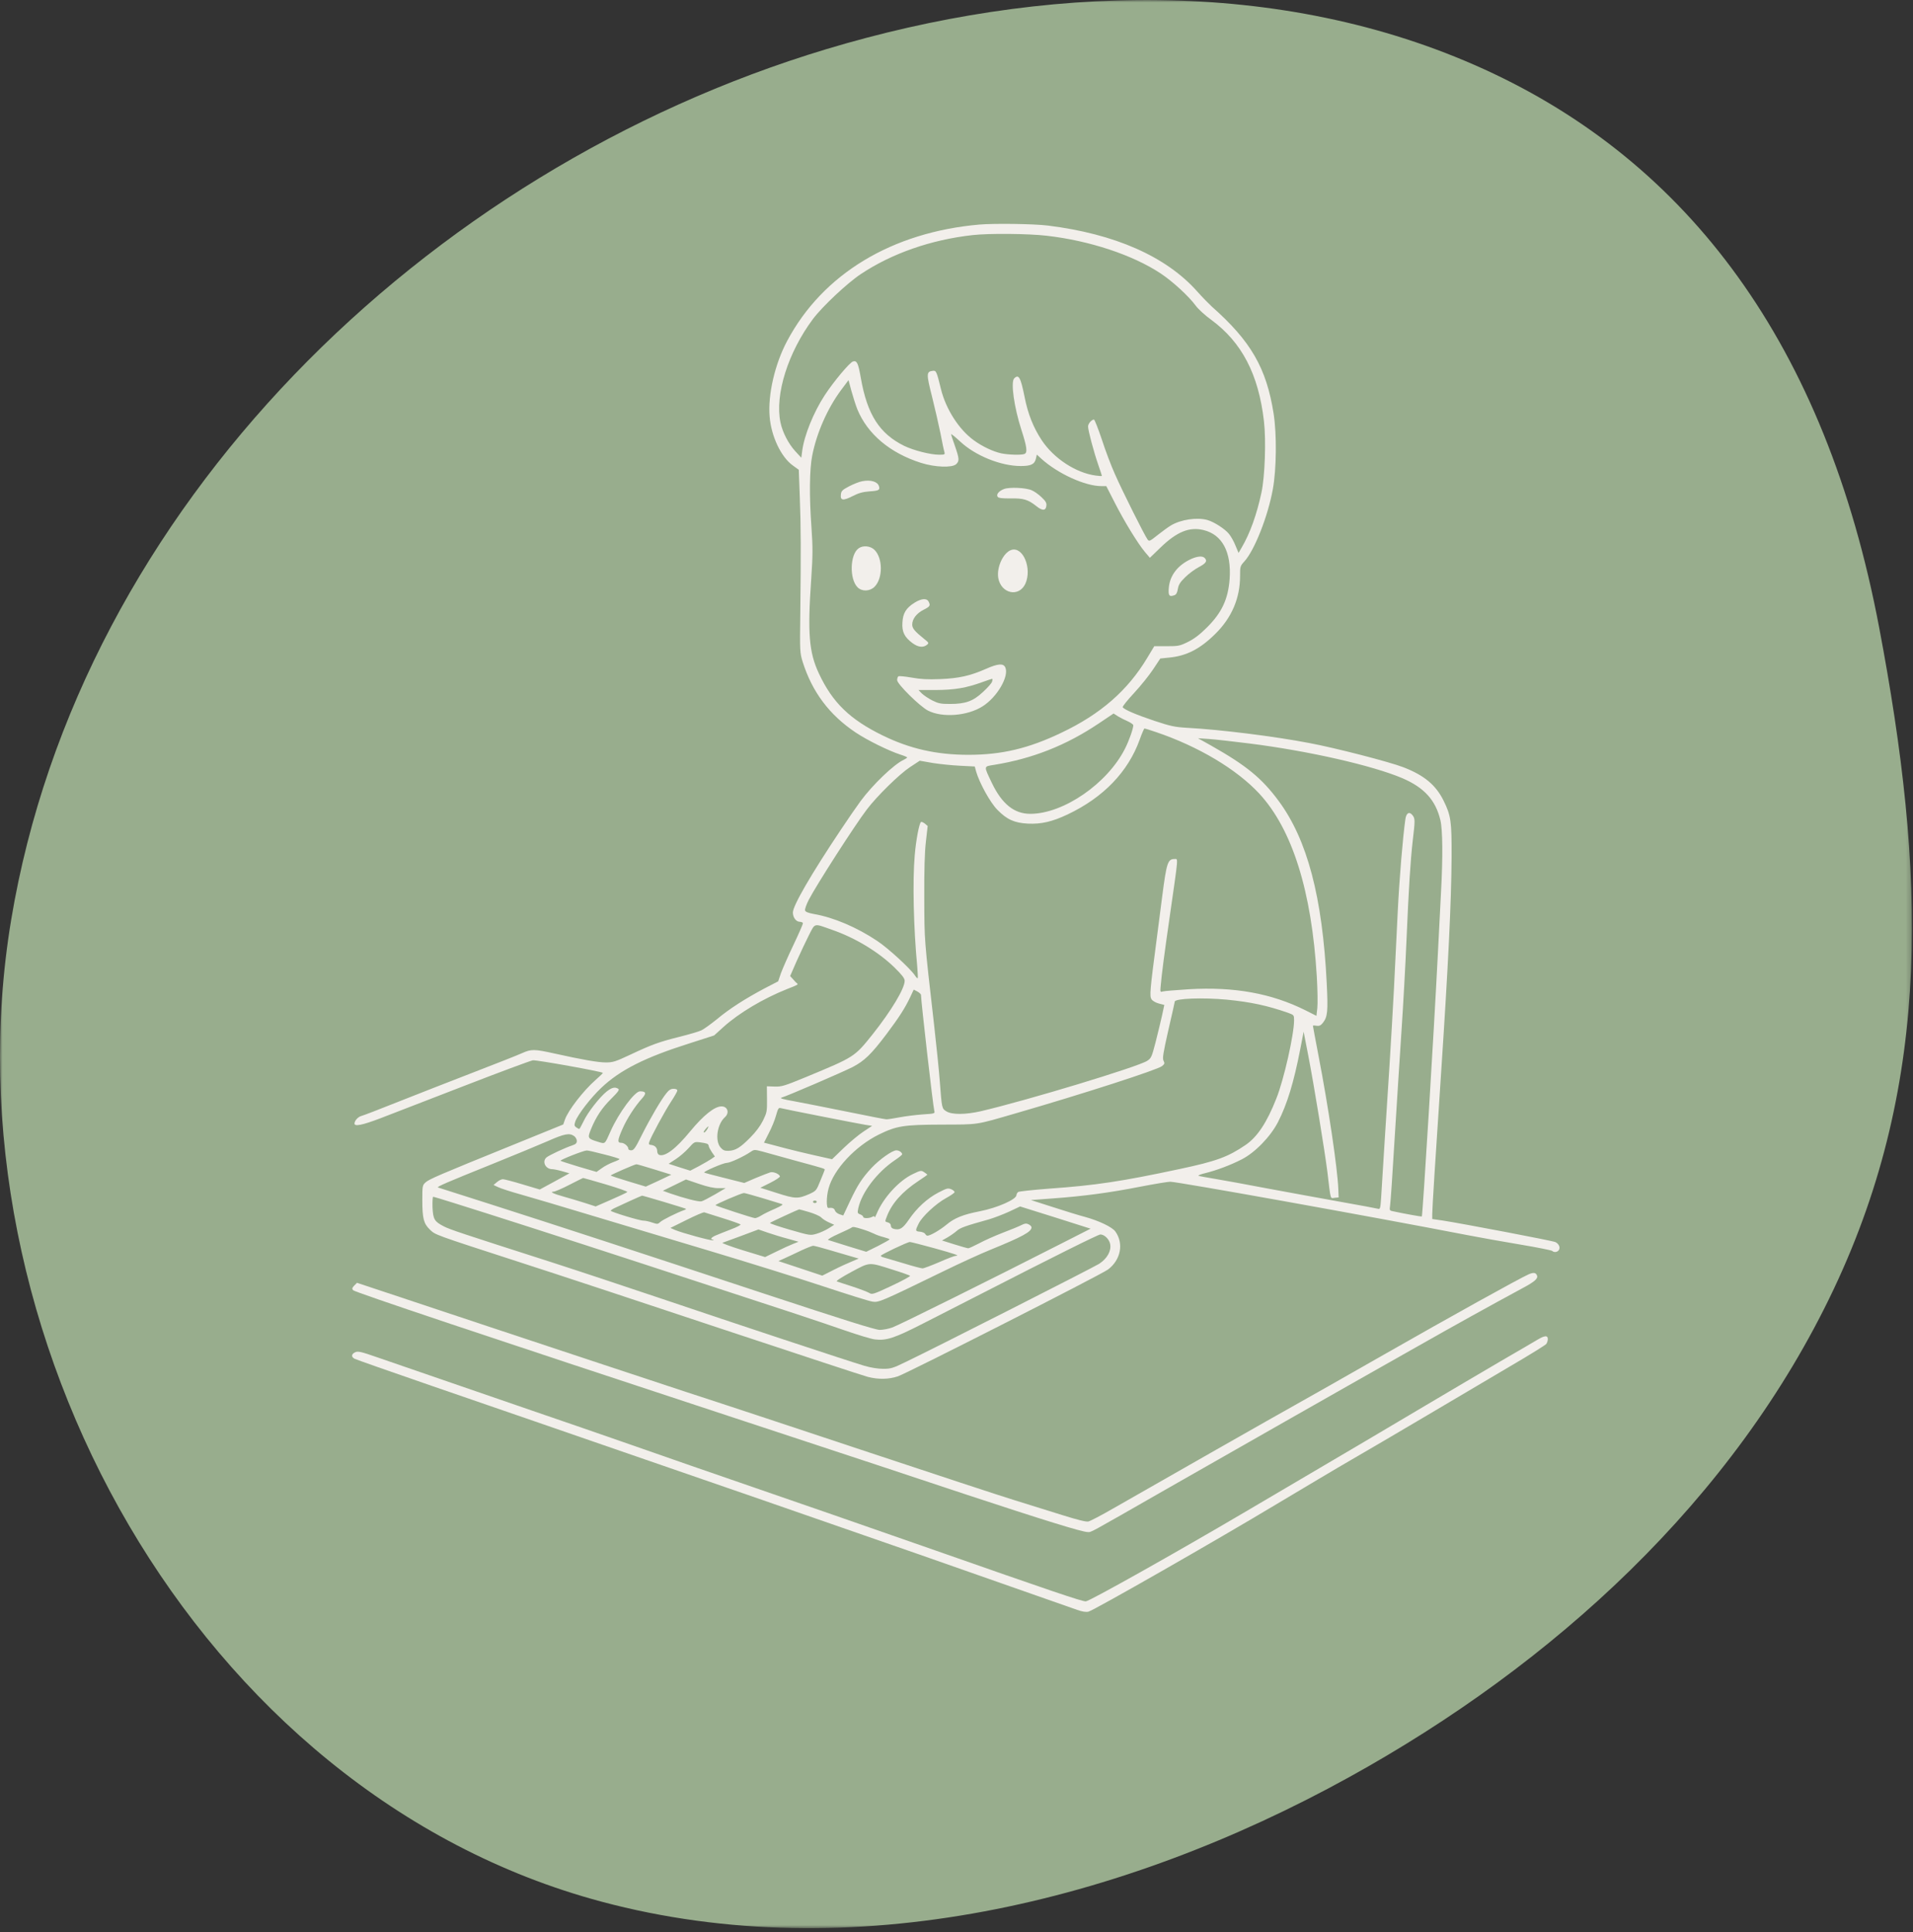 <svg width="393" height="397" viewBox="0 0 393 397" fill="none" xmlns="http://www.w3.org/2000/svg">
<rect x="0" y="0" width="393" height="397" fill="#333333" stroke="none"/>
<mask id="mask0_692_200" style="mask-type:luminance" maskUnits="userSpaceOnUse" x="0" y="0" width="393" height="397">
<path d="M0 0H392.786V396.148H0V0Z" fill="white"/>
</mask>
<g mask="url(#mask0_692_200)">
<path d="M386.055 128.955C375.038 70.72 346.804 33.329 304.887 14.225C262.969 -4.883 213.842 -3.176 169.727 10.109C87.322 34.927 16.418 104.105 2.296 188.977C-11.822 273.849 40.424 368.474 123.568 390.696C174.965 404.431 230.589 390.848 277.157 365.123C319.055 341.982 356.222 308.155 376.692 264.9C397.163 221.643 395.502 178.885 386.055 128.955Z" fill="#98AD8D"/>
</g>
<path d="M201.209 46.136C183.221 47.711 169.027 56.3 161.724 70.023C159.195 74.745 157.724 81.092 158.112 85.607C158.448 89.655 160.461 93.914 162.886 95.64L164.099 96.518L164.306 102.115C164.537 108.025 164.563 113.234 164.409 126.184C164.306 133.846 164.33 134.105 164.899 135.987C166.859 142.179 170.396 146.898 175.814 150.512C178.215 152.11 182.524 154.225 184.873 155C185.698 155.257 186.37 155.54 186.37 155.619C186.37 155.695 186.06 155.902 185.698 156.082C183.685 156.987 179.274 161.216 176.771 164.622C175.994 165.678 174.188 168.286 172.77 170.427C166.576 179.687 162.886 186.083 162.886 187.477C162.886 188.51 163.557 189.388 164.33 189.388C164.665 189.388 164.951 189.542 164.951 189.697C164.951 189.878 164.073 191.89 162.991 194.16C161.905 196.429 160.77 199.036 160.435 199.937L159.866 201.615L157.132 203.032C153.053 205.199 149.829 207.264 147.273 209.405C145.984 210.437 144.539 211.493 144.049 211.7C143.559 211.934 141.546 212.526 139.582 213.016C135.378 214.075 133.931 214.591 129.444 216.705C126.473 218.1 125.907 218.28 124.487 218.28C122.861 218.28 119.74 217.738 113.934 216.449C109.726 215.518 109.16 215.518 107.249 216.37C106.397 216.758 101.907 218.537 97.213 220.342C92.541 222.148 85.597 224.857 81.831 226.354C78.038 227.876 74.656 229.165 74.271 229.267C73.574 229.425 72.824 230.25 72.824 230.842C72.824 231.487 74.452 231.152 78.064 229.784C80.077 229.011 87.765 226.045 95.147 223.18C102.528 220.316 108.979 217.919 109.47 217.84C110.216 217.738 123.559 220.135 123.842 220.421C123.894 220.471 123.223 221.118 122.371 221.865C119.868 224.058 116.72 228.107 116.049 230.043L115.713 231.023L105.055 235.357C90.114 241.418 88.127 242.27 87.406 242.941C86.785 243.51 86.759 243.664 86.759 246.578C86.759 250.32 87.045 251.402 88.308 252.615C89.469 253.724 88.953 253.543 106.759 259.321C114.295 261.747 133.082 267.963 148.563 273.122C164.047 278.256 177.415 282.669 178.267 282.876C180.435 283.442 182.603 283.392 184.458 282.771C186.524 282.05 226.134 261.928 227.631 260.817C230.239 258.857 230.91 255.48 229.127 253.003C228.483 252.099 225.775 250.81 222.884 250.011C221.749 249.725 218.782 248.797 216.304 247.998L211.788 246.552L216.304 246.216C222.677 245.752 228.019 245.032 234.187 243.819C237.128 243.25 239.94 242.786 240.407 242.786C241.904 242.786 282.004 249.985 301.563 253.776C304.119 254.266 308.998 255.144 312.402 255.71C315.834 256.279 318.725 256.871 318.88 256.999C319.268 257.387 320.015 257.259 320.274 256.769C320.557 256.252 320.248 255.555 319.551 255.194C319.113 254.937 300.379 251.376 296.379 250.757L294.234 250.448V249.442C294.234 248.357 294.882 237.936 296.043 220.602C297.514 198.441 298.159 185.284 298.211 175.971C298.234 168.723 298.08 167.562 296.56 164.494C294.984 161.295 292.583 159.282 288.3 157.631C285.514 156.546 274.237 153.632 268.947 152.652C261.825 151.285 250.651 149.89 243.914 149.532C241.309 149.377 240.483 149.196 237.128 148.085C233.437 146.848 230.936 145.79 230.65 145.3C230.548 145.171 231.607 143.856 232.973 142.386C234.315 140.939 236.095 138.722 236.897 137.509L238.368 135.29L240.121 135.109C243.759 134.773 246.549 133.33 249.72 130.182C253.049 126.881 254.753 122.882 254.753 118.367C254.753 116.381 254.779 116.279 255.657 115.325C257.746 113.003 260.483 106.062 261.49 100.491C262.237 96.39 262.315 89.218 261.644 84.96C260.174 75.623 256.973 70.076 248.947 62.983C248.381 62.466 247.039 61.098 245.98 59.911C239.581 52.69 229.025 48.046 215.272 46.343C212.354 45.981 204.252 45.879 201.209 46.136ZM215.012 48.431C223.838 49.438 232.716 52.38 238.47 56.198C240.947 57.849 244.226 60.868 245.644 62.802C246.161 63.499 247.579 64.814 248.845 65.715C255.115 70.335 258.546 76.886 259.658 86.508C260.121 90.431 259.862 97.936 259.141 101.237C258.187 105.703 256.792 109.597 255.089 112.487L254.444 113.595L253.825 112.125C253.516 111.3 252.894 110.215 252.483 109.699C251.657 108.669 249.411 107.222 248.045 106.837C245.927 106.242 242.598 106.732 240.562 107.946C240.071 108.229 238.858 109.107 237.877 109.88C236.174 111.247 236.071 111.274 235.736 110.81C235.167 110.06 230.575 100.902 229.052 97.42C228.278 95.719 227.065 92.493 226.341 90.25C225.594 88.031 224.871 86.199 224.742 86.199C224.252 86.199 223.528 87.051 223.528 87.617C223.528 88.442 224.716 92.881 225.62 95.486C226.032 96.673 226.367 97.705 226.367 97.755C226.367 97.834 225.798 97.808 225.104 97.705C221.051 97.163 216.535 94.223 214.032 90.481C212.304 87.876 211.169 85.065 210.472 81.477C209.673 77.531 209.285 76.81 208.354 77.738C207.607 78.485 208.331 83.697 209.851 88.366C210.962 91.796 211.117 93.01 210.472 93.266C209.827 93.526 207.143 93.447 205.673 93.138C204.021 92.776 201.722 91.694 200.021 90.431C196.975 88.212 194.317 84.032 193.311 79.957C192.406 76.268 192.33 76.087 191.607 76.189C190.291 76.344 190.291 76.834 191.478 81.503C192.071 83.877 192.847 87.258 193.208 89.037C193.544 90.816 193.903 92.52 194.008 92.829C194.163 93.397 194.084 93.421 192.923 93.421C191.143 93.421 187.712 92.546 185.774 91.615C180.692 89.113 178.162 85.193 176.846 77.659C176.304 74.565 176.047 74.048 175.248 74.255C174.576 74.436 171.247 78.409 169.415 81.22C167.145 84.703 165.208 89.448 164.797 92.674L164.616 94.042L163.376 92.7C161.984 91.178 160.744 88.804 160.333 86.768C159.145 81.092 161.905 72.371 167.014 65.535C168.925 62.983 174.06 58.158 176.82 56.327C183.195 52.071 191.245 49.257 199.788 48.303C203.143 47.918 211.272 47.994 215.012 48.431ZM176.126 84.085C178.215 89.165 182.807 93.062 189.208 95.098C192.071 96.002 195.557 96.13 196.406 95.384C197.13 94.739 197.077 94.223 196.176 91.615C195.735 90.431 195.4 89.346 195.4 89.218C195.4 89.09 196.225 89.76 197.258 90.714C200.33 93.602 205.594 95.745 209.696 95.745C211.814 95.745 212.561 95.384 212.821 94.197L213.002 93.397L213.956 94.272C217.334 97.317 222.91 99.873 226.265 99.873H227.272L229.025 103.302C230.986 107.147 233.749 111.662 235.219 113.415L236.226 114.602L238.47 112.435C241.799 109.235 244.355 108.202 247.243 108.9C251.088 109.83 252.999 113.388 252.611 118.962C252.302 123.089 251.013 125.875 247.94 128.92C246.444 130.416 245.335 131.241 244.045 131.886C242.368 132.711 242.082 132.764 239.683 132.764H237.128L235.683 135.161C231.683 141.843 226.111 146.72 218.005 150.561C211.272 153.787 205.775 155.076 198.936 155.076C192.406 155.076 186.936 153.84 181.337 151.104C174.603 147.802 171.04 144.372 168.228 138.361C166.188 134 165.879 130.08 166.655 118.962C166.988 113.983 166.988 112.487 166.705 108.383C166.241 101.908 166.293 96.44 166.859 93.602C167.764 88.985 169.958 83.956 172.77 80.162L174.317 78.1L174.912 80.316C175.248 81.53 175.79 83.233 176.126 84.085ZM231.736 148.216C232.328 148.499 232.818 148.835 232.818 149.015C232.818 149.686 231.94 152.212 231.114 153.813C227.502 160.985 218.472 167.201 211.66 167.201C208.354 167.201 205.853 165.188 203.788 160.907C202.058 157.27 202.034 157.503 204.225 157.141C212.071 155.875 219.012 153.142 225.696 148.654L228.769 146.589L229.696 147.184C230.213 147.493 231.114 147.957 231.736 148.216ZM237.489 150.407C246.187 153.35 254.056 158.042 258.701 163.047C265.49 170.4 269.464 183.067 270.52 200.635C270.674 203.318 270.727 206.232 270.625 207.11L270.444 208.708L268.197 207.573C261.23 204.091 253.566 202.697 244.276 203.239C241.592 203.42 239.167 203.601 238.858 203.703C238.394 203.857 238.341 203.782 238.417 202.877C238.651 200.145 239.167 196.172 240.354 187.967C242.134 175.56 242.058 176.487 241.282 176.487C239.914 176.487 239.657 177.237 238.779 184.021C238.496 186.188 237.98 190.237 237.618 192.999C236.226 203.601 236.147 204.633 236.562 205.304C236.792 205.64 237.413 206.001 238.085 206.179L239.193 206.465L238.703 208.734C238.417 209.997 237.825 212.45 237.387 214.177C236.611 217.143 236.509 217.402 235.683 217.945C233.877 219.155 210.781 226.147 201.439 228.314C198.37 229.011 195.581 229.037 194.446 228.34C193.491 227.771 193.491 227.748 193.077 222.279C192.923 220.135 192.383 214.874 191.893 210.54C189.853 192.69 189.906 193.387 189.879 184.485C189.853 178.76 189.955 175.096 190.215 172.903L190.577 169.703L190.008 169.213C189.672 168.957 189.311 168.802 189.208 168.878C188.847 169.111 188.176 172.594 187.919 175.715C187.452 181.002 187.685 190.779 188.432 198.543C188.537 199.809 188.587 200.917 188.537 200.97C188.459 201.046 188.228 200.815 187.995 200.454C187.067 199.036 182.472 194.804 180.202 193.308C176.047 190.522 171.247 188.484 167.221 187.787C165.984 187.556 165.468 187.349 165.389 187.04C165.313 186.807 165.672 185.8 166.162 184.847C167.659 181.933 175.583 169.575 178.086 166.3C180.149 163.564 184.768 159.049 186.912 157.631L188.949 156.29L191.607 156.753C193.054 156.987 195.581 157.243 197.232 157.322L200.252 157.477L200.538 158.532C201.232 160.907 203.452 164.932 204.923 166.402C206.883 168.388 208.38 169.059 211.143 169.213C213.929 169.342 216.15 168.825 219.321 167.329C226.677 163.847 231.762 158.559 234.134 151.955C234.575 150.692 235.039 149.66 235.114 149.66C235.219 149.66 236.276 149.995 237.489 150.407ZM256.714 152.755C268.793 154.277 281.977 157.27 288.145 159.9C292.609 161.837 294.932 164.389 295.912 168.516C296.379 170.476 296.428 176.126 296.043 183.196C295.912 185.827 295.603 191.502 295.396 195.837C294.57 212.295 292.274 249.751 292.093 249.932C292.017 249.985 288.481 249.363 286.03 248.824C285.487 248.719 285.435 248.59 285.566 247.739C285.668 247.222 286.083 241.083 286.494 234.144C286.932 227.179 287.553 217.143 287.915 211.829C288.274 206.515 288.74 198.08 288.945 193.127C289.412 182.292 289.747 176.928 290.237 172.62C290.727 168.49 290.727 168.155 290.158 167.46C289.514 166.658 288.895 167.02 288.714 168.312C288.198 171.923 287.474 180.539 287.139 187.451C286.932 191.838 286.573 198.931 286.366 203.19C286.132 207.445 285.747 214.462 285.461 218.797C284.921 227.153 283.964 242.115 283.734 246.088C283.603 248.1 283.527 248.462 283.165 248.357C282.934 248.281 279.451 247.637 275.398 246.913C271.346 246.193 264.612 244.953 260.431 244.18C256.25 243.378 251.424 242.503 249.72 242.217C248.019 241.935 246.444 241.652 246.236 241.573C246.032 241.497 246.677 241.237 247.657 241.007C249.953 240.438 252.845 239.356 255.141 238.169C257.852 236.775 261 233.526 262.546 230.533C264.431 226.844 265.799 222.355 267.115 215.571L267.812 211.96L268.766 216.86C269.954 222.973 272.145 236.44 272.688 240.721C273.411 246.785 273.257 246.193 274.184 246.088L275.01 246.012L274.934 244.207C274.753 239.922 272.895 227.386 270.882 216.965C270.237 213.611 269.72 210.799 269.72 210.747C269.72 210.668 270.056 210.668 270.47 210.747C271.036 210.825 271.319 210.694 271.76 210.155C272.74 208.889 272.842 207.856 272.559 202.026C271.681 184.278 268.559 172.489 262.674 164.544C259.217 159.874 256.069 157.296 248.871 153.218L246.108 151.672L248.381 151.827C249.618 151.903 253.385 152.343 256.714 152.755ZM170.886 191.012C175.685 192.663 180.435 195.551 183.738 198.75C185.31 200.299 185.853 200.996 185.853 201.512C185.853 203.085 183.116 207.652 179.248 212.526C175.531 217.169 175.557 217.143 165.596 221.273C161.106 223.128 160.563 223.282 159.119 223.233L157.543 223.18L157.57 225.837C157.596 228.34 157.543 228.573 156.744 230.224C156.152 231.385 155.273 232.572 154.086 233.756C152.047 235.821 151.066 236.39 149.648 236.44C148.849 236.466 148.513 236.311 148.023 235.742C146.836 234.351 147.326 230.971 148.925 229.527C149.905 228.649 149.494 227.307 148.227 227.307C146.809 227.307 144.539 229.113 141.829 232.391C138.835 236.055 136.589 237.729 135.404 237.265C135.197 237.189 135.016 236.854 135.016 236.518C135.016 235.795 134.526 235.305 133.753 235.229C133.339 235.203 133.237 235.072 133.365 234.66C133.648 233.68 136.615 228.212 137.881 226.301C138.579 225.245 139.145 224.239 139.145 224.058C139.145 223.825 138.862 223.697 138.372 223.697C137.829 223.697 137.418 223.93 136.901 224.601C135.816 225.94 133.648 229.629 131.868 233.164C130.526 235.874 130.191 236.337 129.674 236.337C129.365 236.337 129.082 236.209 129.082 236.028C129.082 235.512 128.256 234.789 127.611 234.789C126.809 234.789 126.835 234.299 127.868 231.951C128.773 229.862 130.424 227.307 131.868 225.709C132.849 224.624 132.746 224.213 131.48 224.213C130.398 224.213 127.145 228.597 125.467 232.339C124.177 235.229 124.384 235.048 122.759 234.558C120.72 233.911 120.667 233.835 121.417 231.977C122.45 229.448 123.661 227.617 125.598 225.709C127.016 224.289 127.299 223.877 127.016 223.697C126.345 223.259 125.7 223.414 124.618 224.265C123.171 225.426 120.694 228.597 119.868 230.405C119.457 231.254 119.069 231.951 118.99 231.951C118.914 231.951 118.654 231.796 118.371 231.615C117.96 231.306 117.96 231.152 118.19 230.405C118.707 228.985 121.338 225.555 123.559 223.463C127.404 219.826 132.513 217.248 141.572 214.384L146.707 212.733L148.615 211.003C151.816 208.116 156.796 205.15 161.724 203.19C163.918 202.338 164.02 202.259 163.764 202.052C163.635 201.976 163.247 201.588 162.938 201.2L162.32 200.532L163.662 197.461C164.409 195.784 165.543 193.41 166.162 192.173C167.504 189.569 167.093 189.671 170.886 191.012ZM189.208 204.426C189.208 205.689 191.685 227.307 191.942 228.238C192.097 228.777 191.995 228.804 189.544 228.958C188.149 229.063 186.034 229.32 184.82 229.553C183.607 229.784 182.396 229.965 182.11 229.965C181.827 229.965 178.162 229.244 173.981 228.392C169.803 227.541 164.925 226.587 163.145 226.252C160.77 225.837 160.099 225.63 160.563 225.502C161.751 225.167 173.053 220.293 175.142 219.234C177.57 217.968 178.988 216.603 182.086 212.5C184.744 208.967 185.929 207.083 186.936 204.969L187.712 203.318L188.459 203.703C188.873 203.936 189.208 204.245 189.208 204.426ZM252.043 205.38C256.973 205.87 260.352 206.593 264.638 208.09C265.825 208.527 265.849 208.553 265.849 209.638C265.849 212.526 263.76 221.812 262.21 225.683C260.25 230.662 258.289 233.602 255.862 235.252C252.25 237.705 249.878 238.58 242.315 240.182C230.367 242.734 225.051 243.536 215.528 244.207C212.199 244.463 209.311 244.772 209.156 244.901C208.975 245.055 208.821 245.341 208.821 245.522C208.821 246.423 204.87 248.153 201.311 248.85C197.853 249.521 196.071 250.241 194.446 251.609C193.103 252.717 191.117 253.878 190.524 253.878C190.37 253.878 190.162 253.697 190.06 253.493C189.929 253.286 189.465 253.105 189.001 253.053C188.021 252.977 187.995 252.846 188.718 251.402C189.413 249.958 192.278 247.275 194.37 246.14C195.271 245.65 196.047 245.108 196.097 244.953C196.149 244.799 195.84 244.516 195.426 244.335C194.729 244.049 194.498 244.128 192.794 245.006C190.472 246.216 188.356 248.179 186.731 250.55C185.465 252.408 184.847 252.77 183.659 252.487C183.248 252.382 183.014 252.152 183.014 251.816C183.014 251.507 182.781 251.247 182.396 251.145C181.774 250.991 181.774 250.991 182.189 249.932C183.195 247.249 185.337 244.851 188.639 242.658C189.672 241.987 190.498 241.392 190.498 241.342C190.498 241.29 190.215 241.057 189.853 240.826C189.258 240.438 189.13 240.438 187.583 241.188C184.692 242.53 181.439 246.114 180.1 249.363C179.866 249.932 179.685 250.241 179.685 250.06C179.659 249.83 179.531 249.804 179.169 250.011C178.524 250.346 177.337 250.346 177.337 250.011C177.337 249.853 177.054 249.623 176.718 249.495C176.149 249.287 176.126 249.185 176.33 248.202C177.054 244.953 180.175 240.852 183.787 238.4C184.639 237.834 185.337 237.265 185.337 237.163C185.337 236.775 184.718 236.337 184.149 236.337C183.297 236.337 180.666 238.222 179.04 239.948C177.054 242.115 176.202 243.431 174.603 246.811L173.234 249.725L172.461 249.468C172.021 249.314 171.609 248.978 171.53 248.692C171.376 248.229 170.964 248.074 170.188 248.179C169.724 248.229 169.751 245.881 170.215 244.18C171.274 240.231 175.711 235.486 180.563 233.085C184.202 231.306 185.646 231.076 193.465 231.05C201.209 231.023 200.252 231.178 208.689 228.728C222.677 224.677 237.825 219.777 238.729 219.027C239.269 218.59 239.295 218.435 239.039 217.945C238.779 217.455 238.934 216.449 240.019 211.651C240.743 208.527 241.335 205.896 241.335 205.794C241.335 205.123 247.115 204.916 252.043 205.38ZM168.692 229.346C172.951 230.198 177.054 230.971 177.8 231.099L179.169 231.306L177.415 232.467C176.458 233.085 174.603 234.634 173.31 235.874L170.938 238.169L167.376 237.37C165.389 236.93 162.757 236.285 161.468 235.95C160.201 235.614 158.655 235.203 158.06 235.048L156.951 234.762L157.958 232.776C158.524 231.694 159.195 230.07 159.428 229.165C159.842 227.722 159.945 227.541 160.408 227.669C160.718 227.748 164.435 228.521 168.692 229.346ZM145.339 231.925C145.056 232.467 144.563 232.881 144.563 232.572C144.563 232.365 145.339 231.435 145.52 231.435C145.569 231.435 145.494 231.668 145.339 231.925ZM117.934 233.397C118.243 233.602 118.5 234.068 118.5 234.404C118.5 234.867 118.295 235.072 117.546 235.331C116.049 235.821 112.746 237.37 112.256 237.807C111.302 238.659 112.075 240.208 113.443 240.208C113.726 240.208 114.631 240.386 115.457 240.619L116.98 241.057L113.934 242.734L110.887 244.385L107.351 243.329C105.391 242.734 103.585 242.27 103.302 242.27C103.019 242.27 102.476 242.53 102.088 242.865L101.391 243.457L102.321 243.895C102.838 244.154 104.901 244.825 106.94 245.391C108.979 245.96 115.404 247.867 121.21 249.623C127.042 251.376 138.062 254.677 145.724 256.976C153.389 259.271 163.816 262.52 168.873 264.197C173.958 265.875 178.603 267.345 179.248 267.423C180.511 267.627 181.054 267.397 193.982 261.103C197.258 259.502 201.492 257.568 203.4 256.795C209.982 254.112 211.916 253.079 211.916 252.152C211.916 251.971 211.633 251.685 211.298 251.53C210.834 251.3 210.522 251.35 209.851 251.685C209.413 251.918 207.686 252.642 206.031 253.26C204.357 253.905 202.163 254.885 201.13 255.453C200.071 255.996 199.09 256.46 198.91 256.46C198.755 256.46 197.465 256.098 196.071 255.66L193.518 254.858L194.626 254.24C195.245 253.878 196.097 253.286 196.537 252.898C197.284 252.227 198.343 251.866 203.143 250.524C204.199 250.215 206.084 249.495 207.324 248.926L209.568 247.867L216.821 250.139L224.045 252.435L218.058 255.48C203.735 262.78 184.59 272.297 183.297 272.737C182.524 273.02 181.363 273.227 180.718 273.227C179.866 273.227 173.287 271.162 156.951 265.772C129.881 256.821 114.993 251.971 100.825 247.43C95.019 245.572 90.14 244.026 89.986 243.973C89.624 243.845 91.792 242.915 101.081 239.175C105.624 237.344 110.785 235.203 112.565 234.427C115.947 232.931 116.98 232.727 117.934 233.397ZM145.234 234.97C145.441 235.048 145.596 235.252 145.596 235.433C145.596 235.614 145.882 236.157 146.217 236.673L146.862 237.6L146.165 238.09C145.777 238.35 144.642 239.021 143.635 239.56L141.803 240.517L139.582 239.82L137.365 239.097L138.835 238.143C139.635 237.627 140.822 236.594 141.467 235.874C142.602 234.608 142.655 234.558 143.763 234.687C144.385 234.762 145.056 234.894 145.234 234.97ZM163.274 238.426C169.646 240.155 169.468 240.103 169.415 240.362C169.389 240.491 168.978 241.497 168.511 242.632C167.711 244.618 167.659 244.67 166.267 245.315C163.945 246.321 163.376 246.321 159.609 245.108L156.201 244.026L158.267 242.993C159.402 242.425 160.28 241.832 160.228 241.678C160.073 241.188 158.938 240.698 158.267 240.852C157.931 240.955 156.589 241.471 155.273 242.013L152.898 243.043L148.823 242.013C146.602 241.471 144.72 240.955 144.668 240.902C144.461 240.698 148.615 238.916 149.286 238.916C149.984 238.916 152.718 237.653 154.214 236.647C154.938 236.157 154.99 236.157 156.668 236.594C157.596 236.854 160.589 237.679 163.274 238.426ZM124.075 237.163C125.829 237.6 127.276 238.041 127.276 238.143C127.276 238.222 126.707 238.505 125.983 238.761C125.289 239.021 124.23 239.56 123.635 240.001L122.552 240.774L118.861 239.692C116.822 239.07 115.147 238.531 115.147 238.478C115.147 238.245 119.842 236.39 120.539 236.364C120.72 236.337 122.319 236.699 124.075 237.163ZM134.424 240.257L137.908 241.342L135.299 242.579L132.668 243.792L129.082 242.71C127.095 242.115 125.467 241.573 125.467 241.497C125.467 241.369 130.345 239.225 130.733 239.202C130.835 239.175 132.513 239.665 134.424 240.257ZM124.513 243.355C127.042 244.102 128.977 244.799 128.875 244.901C128.746 245.032 127.223 245.752 125.493 246.502L122.371 247.867L120.23 247.173C119.069 246.811 117.134 246.216 115.92 245.881C113.674 245.262 112.848 244.851 113.726 244.825C114.009 244.825 115.457 244.207 116.953 243.431C118.45 242.658 119.713 242.04 119.792 242.013C119.868 242.013 121.983 242.605 124.513 243.355ZM147.661 244.102H149.079L146.888 245.391C145.674 246.088 144.434 246.732 144.125 246.811C143.582 246.966 140.566 246.193 137.595 245.16L136.178 244.644L138.552 243.483L140.925 242.322L143.582 243.224C145.391 243.845 146.707 244.128 147.661 244.102ZM156.691 246.167C158.602 246.759 160.382 247.301 160.642 247.377C160.977 247.456 160.537 247.739 159.221 248.334C158.188 248.771 156.925 249.39 156.435 249.699C155.944 250.011 155.352 250.267 155.119 250.267C154.681 250.267 147.197 247.817 146.99 247.61C146.836 247.482 152.332 245.108 152.823 245.108C153.03 245.108 154.783 245.598 156.691 246.167ZM136.411 246.94C138.835 247.663 140.875 248.307 140.925 248.357C140.977 248.41 140.796 248.538 140.539 248.617C139.092 249.133 136.125 250.603 135.635 251.067C135.145 251.53 135.043 251.53 133.983 251.172C133.391 250.965 132.592 250.784 132.204 250.784C131.454 250.81 125.467 248.978 125.467 248.745C125.467 248.669 125.779 248.436 126.19 248.229C127.145 247.765 131.766 245.65 131.894 245.65C131.944 245.624 133.983 246.216 136.411 246.94ZM93.213 247.147C100.644 249.468 115.197 254.138 132.177 259.682C161.158 269.15 168.537 271.577 173.544 273.33C176.228 274.26 179.014 275.109 179.764 275.187C182.086 275.47 183.787 274.905 189.594 271.938C192.564 270.416 197.387 267.963 200.304 266.467C216.999 257.903 225.62 253.622 226.058 253.622C226.884 253.622 227.89 254.602 228.071 255.608C228.328 257.025 227.453 258.574 225.798 259.656C224.509 260.458 192.123 276.917 185.981 279.857C183.452 281.094 182.988 281.225 181.439 281.225C180.383 281.225 178.886 280.992 177.57 280.604C174.422 279.676 150.576 271.781 136.178 266.907C129.365 264.612 119.042 261.179 113.21 259.297C94.63 253.339 92.463 252.615 91.199 251.971C89.239 250.965 88.979 250.524 88.851 248.048C88.824 246.864 88.877 245.881 88.979 245.881C89.107 245.881 91.018 246.45 93.213 247.147ZM167.79 246.913C167.79 247.042 167.609 247.173 167.402 247.173C167.195 247.173 167.014 247.042 167.014 246.913C167.014 246.759 167.195 246.657 167.402 246.657C167.609 246.657 167.79 246.759 167.79 246.913ZM166.241 249.028C167.3 249.34 168.409 249.83 168.692 250.113C168.978 250.422 169.698 250.886 170.293 251.145L171.376 251.635L170.241 252.356C169.622 252.744 168.511 253.26 167.79 253.467C166.474 253.852 166.448 253.852 162.241 252.642C159.918 251.971 158.086 251.35 158.188 251.247C158.369 251.067 163.918 248.515 164.175 248.462C164.254 248.462 165.182 248.719 166.241 249.028ZM148.461 250.267C150.372 250.86 152.023 251.455 152.125 251.557C152.254 251.662 151.375 252.125 150.191 252.563C149.03 253.027 147.609 253.569 147.092 253.802C146.112 254.214 145.803 254.628 146.448 254.677C146.655 254.677 146.655 254.73 146.474 254.809C146.138 254.963 140.125 253.312 138.655 252.691L137.727 252.28L141.056 250.629C142.911 249.699 144.539 249.005 144.694 249.08C144.875 249.133 146.553 249.675 148.461 250.267ZM177.208 252.563C178.06 252.822 179.093 253.234 179.504 253.441C179.945 253.671 180.846 254.007 181.518 254.164C182.189 254.342 182.758 254.549 182.758 254.628C182.758 254.704 181.672 255.325 180.356 255.996L177.955 257.18L174.241 256.045C172.175 255.401 170.343 254.835 170.139 254.756C169.932 254.677 170.886 254.112 172.28 253.493C173.672 252.872 174.886 252.28 174.962 252.201C175.195 251.997 175.557 252.047 177.208 252.563ZM157.75 253.26C158.81 253.622 160.642 254.187 161.853 254.5L164.047 255.118L162.886 255.582C162.241 255.838 160.691 256.535 159.454 257.157L157.184 258.265L152.615 256.871C150.112 256.098 148.227 255.401 148.434 255.325C148.642 255.246 150.395 254.602 152.306 253.905C154.214 253.181 155.79 252.615 155.816 252.589C155.816 252.589 156.691 252.898 157.75 253.26ZM191.893 256.433C196.252 257.647 197.284 258.005 196.357 258.005C196.123 258.005 194.6 258.574 192.975 259.297C191.35 259.992 189.801 260.587 189.518 260.587C189.258 260.587 187.478 260.123 185.57 259.528C183.659 258.962 181.853 258.42 181.544 258.341C181.208 258.265 180.949 258.11 180.949 258.005C180.949 257.775 186.37 255.194 186.912 255.167C187.116 255.167 189.363 255.736 191.893 256.433ZM170.139 256.742C171.609 257.157 173.622 257.749 174.629 258.058L176.409 258.574L175.014 259.166C174.241 259.478 172.537 260.251 171.274 260.896L168.925 262.083L164.435 260.587L159.918 259.09L161.339 258.446C162.112 258.084 163.635 257.387 164.692 256.871C165.751 256.381 166.81 255.97 167.04 255.943C167.274 255.943 168.665 256.305 170.139 256.742ZM183.429 260.87C185.261 261.438 186.833 262.004 186.962 262.109C187.067 262.211 185.363 263.139 183.169 264.171C179.428 265.927 179.143 266.003 178.577 265.641C178.241 265.437 176.718 264.842 175.142 264.326C173.596 263.836 172.126 263.346 171.919 263.27C171.685 263.191 172.873 262.418 174.886 261.333C178.784 259.245 178.396 259.271 183.429 260.87Z" fill="#F2EFEB"/>
<path d="M177.129 98.866C176.537 98.968 175.323 99.458 174.422 99.922C173.001 100.672 172.82 100.879 172.744 101.626C172.616 102.839 173.208 102.915 175.143 101.935C176.382 101.29 177.261 101.06 178.626 100.955C180.563 100.826 180.82 100.672 180.563 99.873C180.278 98.942 178.86 98.531 177.129 98.866Z" fill="#F2EFEB"/>
<path d="M206.265 100.465C205.182 100.879 204.587 101.626 204.975 102.089C205.156 102.323 205.956 102.425 207.607 102.398C210.239 102.349 211.219 102.632 212.923 104C214.137 104.98 214.857 104.953 214.962 103.921C215.038 103.329 214.831 102.967 213.956 102.142C213.361 101.573 212.459 100.928 211.943 100.724C210.703 100.182 207.374 100.053 206.265 100.465Z" fill="#F2EFEB"/>
<path d="M176.409 112.642C174.603 113.878 174.471 118.962 176.175 120.663C177.08 121.567 178.679 121.514 179.659 120.56C181.389 118.831 181.389 114.704 179.659 112.977C178.833 112.152 177.31 111.997 176.409 112.642Z" fill="#F2EFEB"/>
<path d="M207.788 112.977C206.136 113.493 204.716 116.509 205.077 118.729C205.646 121.981 209.337 122.78 210.653 119.916C212.045 116.795 210.186 112.254 207.788 112.977Z" fill="#F2EFEB"/>
<path d="M244.716 114.835C241.98 116.098 240.354 118.163 240.121 120.715C239.966 122.366 240.2 122.675 241.256 122.29C241.644 122.159 241.851 121.774 241.98 120.975C242.134 120.097 242.444 119.607 243.503 118.574C244.226 117.851 245.49 116.923 246.289 116.509C247.759 115.736 248.095 115.246 247.476 114.628C247.039 114.188 246.006 114.266 244.716 114.835Z" fill="#F2EFEB"/>
<path d="M187.866 123.836C186.136 124.921 185.491 125.977 185.389 127.913C185.261 129.821 185.827 130.932 187.478 132.143C188.613 132.968 189.62 133.099 190.396 132.504C190.86 132.116 190.86 132.067 189.853 131.268C187.893 129.693 187.402 129.074 187.402 128.325C187.402 127.164 188.304 126.003 189.725 125.283C191.067 124.612 191.195 124.405 190.755 123.579C190.37 122.856 189.258 122.961 187.866 123.836Z" fill="#F2EFEB"/>
<path d="M202.524 137.43C199.298 138.851 196.975 139.367 193.156 139.522C190.55 139.624 189.182 139.548 187.297 139.213C185.955 138.979 184.718 138.851 184.564 138.953C184.432 139.032 184.304 139.393 184.304 139.729C184.304 140.528 188.975 145.145 190.653 145.997C193.594 147.493 198.729 147.105 201.853 145.119C204.847 143.238 207.35 138.927 206.525 137.121C206.136 136.246 205.028 136.322 202.524 137.43ZM203.788 140.088C203.709 140.373 202.883 141.301 201.956 142.153C199.916 144.063 198.37 144.629 195.143 144.629C193.235 144.629 192.768 144.527 191.478 143.882C190.679 143.468 189.725 142.823 189.363 142.462L188.692 141.765H192.251C196.149 141.741 198.551 141.327 201.801 140.14C202.883 139.729 203.84 139.443 203.867 139.469C203.916 139.522 203.89 139.805 203.788 140.088Z" fill="#F2EFEB"/>
<path d="M313.952 261.85C311.912 262.78 298.366 270.285 284.3 278.308C276.352 282.85 268.122 287.519 265.98 288.706C262.391 290.693 239.065 303.978 228.742 309.884C226.291 311.302 223.966 312.515 223.581 312.594C223.117 312.696 221.285 312.232 218.239 311.278C215.683 310.476 211.219 309.085 208.304 308.181C205.387 307.28 192.047 302.893 178.626 298.43C165.208 293.968 148.332 288.371 141.079 286.023C133.855 283.649 115.637 277.611 100.644 272.633L73.341 263.553L72.775 264.122C72.334 264.585 72.284 264.766 72.541 265.075C72.85 265.463 99.871 274.517 149.467 290.847C183.221 301.965 181.363 301.37 198.626 307.099C214.163 312.232 222.315 314.761 223.453 314.761C224.278 314.761 223.219 315.327 239.4 306.066C252.999 298.302 277.152 284.553 291.139 276.658C298.777 272.323 305.849 268.403 312.817 264.635C315.241 263.346 316.014 262.675 315.758 262.057C315.524 261.438 315.034 261.36 313.952 261.85Z" fill="#F2EFEB"/>
<path d="M316.041 275.135C315.475 275.471 311.886 277.585 308.041 279.805C304.221 282.051 297.409 286.049 292.945 288.706C285.797 292.962 278.237 297.424 255.914 310.555C241.463 319.069 223.811 328.974 223.065 329C222.341 329.053 215.528 326.731 192.047 318.5C177.491 313.419 162.369 308.155 155.273 305.731C152.872 304.906 146.888 302.841 141.984 301.14C137.082 299.437 130.526 297.141 127.404 296.056C124.282 294.974 116.049 292.11 109.081 289.736C93.032 284.218 82.528 280.604 77.548 278.877C74.14 277.69 73.548 277.562 72.979 277.818C72.179 278.18 72.103 278.772 72.85 279.16C73.133 279.315 80.258 281.817 88.644 284.708C97.055 287.595 106.476 290.847 109.598 291.929C112.72 293.014 119.121 295.231 123.792 296.832C139.714 302.301 170.833 313.084 188.949 319.404C198.551 322.756 219.633 330.161 221.308 330.753C222.315 331.115 223.091 331.243 223.607 331.115C224.614 330.908 250.161 316.307 262.365 308.957C267.631 305.81 274.467 301.732 277.592 299.927C280.714 298.121 287.81 293.968 293.333 290.693C298.882 287.414 306.544 282.899 310.363 280.63C314.208 278.387 317.488 276.348 317.666 276.115C317.823 275.885 317.978 275.444 317.978 275.109C317.978 274.336 317.383 274.362 316.041 275.135Z" fill="#F2EFEB"/>
</svg>
